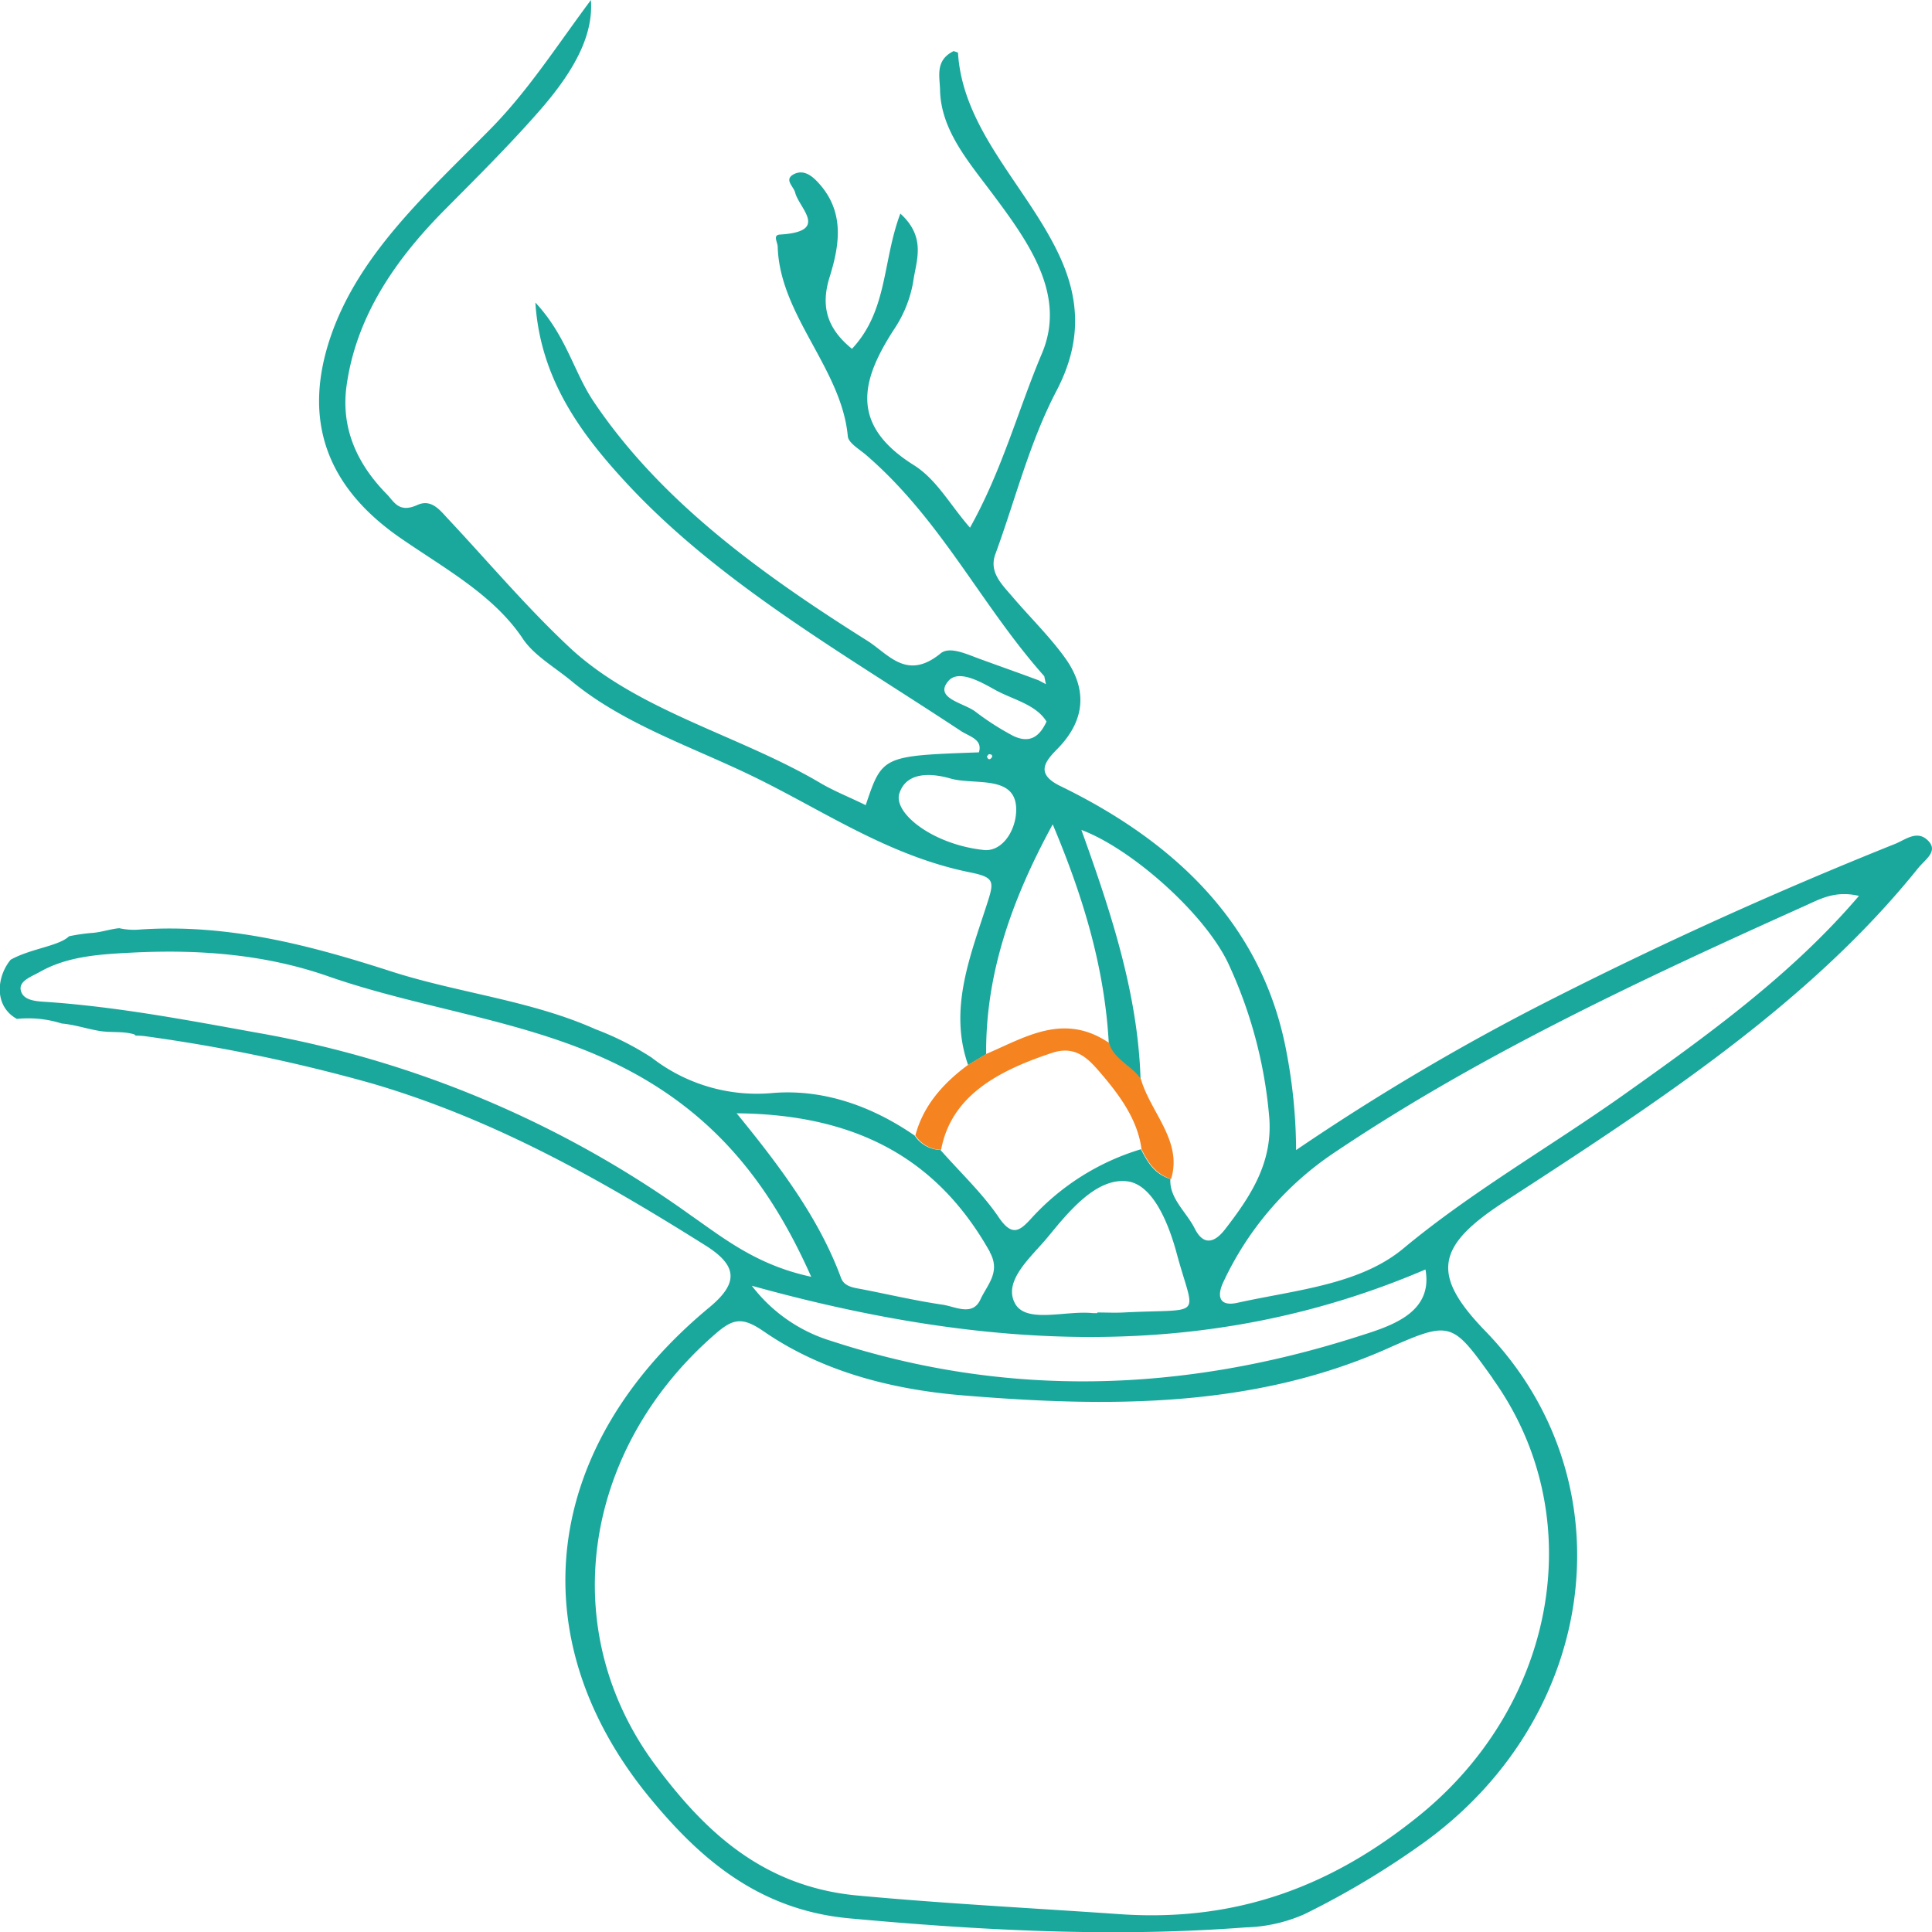 <svg xmlns="http://www.w3.org/2000/svg" viewBox="0 0 256 256"><title>shodash</title><path d="M255.32,111.24c-1.4-1.22-2.89.05-4.21.58q-23.61,9.45-46,20.84a306.82,306.82,0,0,0-33.37,19.73,70.27,70.27,0,0,0-1.23-12.76c-2.9-16-13.52-27.45-30-35.47-3.42-1.66-2-3.31-.33-5C144,95.22,144,91.06,141,87c-2-2.74-4.54-5.23-6.79-7.86-1.45-1.7-3.2-3.31-2.32-5.71,2.66-7.25,4.51-14.8,8.13-21.7,3.31-6.37,3.13-12.1.18-18.22C135.93,24.6,127.56,17.15,126.94,7c0-.06-.29-.12-.58-.23-2.48,1.23-1.84,3.33-1.8,5.14.11,5.29,3.7,9.42,6.88,13.67,4.9,6.55,9.91,13.52,6.61,21.28-3.17,7.51-5.23,15.38-9.52,23.06-2.63-3-4.4-6.37-7.43-8.28-8.65-5.41-6.92-11.34-2.7-17.9A16.3,16.3,0,0,0,121,37.36c.37-2.75,1.82-5.86-1.7-9.06-2.38,6.32-1.65,12.84-6.41,17.92-3.49-2.83-4.13-5.87-2.92-9.64,1.3-4.22,2-8.68-1.7-12.54-.72-.75-1.75-1.57-3-1-1.48.72-.13,1.62.09,2.47.54,2.13,4.59,5.17-2,5.57-1,.05-.33,1-.31,1.61.26,9.1,8.48,16.16,9.29,25.13.09.9,1.61,1.75,2.53,2.56,9.91,8.6,15.11,19.78,23.5,29.22l.22,1.06-.93-.5c-2.66-1-5.33-1.93-8-2.91-1.65-.61-3.83-1.62-5-.69-4.51,3.71-6.93.11-9.74-1.66C100.78,76,87.54,66.4,78.68,53.24c-2.69-4-3.6-8.7-7.74-13.15.64,9.93,5.78,17.15,12.15,24,12.28,13.22,28.74,22.53,44.22,32.76,1.13.75,2.94,1.11,2.4,2.84-12.8.46-12.8.46-15,7-2-1-4.13-1.83-6-2.93C98,97.43,84.65,94.26,75.61,85.92,69.83,80.53,64.8,74.55,59.44,68.83c-1.08-1.14-2.23-2.78-4.13-1.92-2.48,1.12-3.09-.44-4.07-1.44-4.13-4.2-6.08-9-5.31-14.41,1.27-9,6.27-16.5,13.07-23.33,4.21-4.24,8.45-8.46,12.34-12.89C76.49,9,78.61,4.36,78.3,0,73.7,6.18,70,12,65,17.08c-8.32,8.46-17.4,16.47-21.19,27.53-3.66,10.74-.86,19.81,9.5,26.85,5.82,4,12.18,7.46,16,13.22,1.45,2.16,4.21,3.74,6.4,5.55,6.88,5.71,15.91,8.68,24.08,12.65,9.34,4.54,17.89,10.5,28.68,12.7,3.13.63,3.3,1.11,2.47,3.71-2.25,7.11-5.32,14.26-2.66,21.83l2.39-1.44c-.08-10.46,3.25-20.23,8.82-30.45,4.18,9.91,6.89,19.22,7.43,29,.53,2.13,3.06,3.05,4.21,4.8-.34-11.33-3.91-22.15-7.84-33.06,6.72,2.51,16.72,11.38,19.66,18.12a60.18,60.18,0,0,1,5.25,20.2c.37,5.82-2.43,10.16-5.89,14.62-1.48,1.9-2.91,2.06-4-.12s-3.39-4-3.23-6.57c-2.18-.68-3.06-2.31-3.9-3.94a32.16,32.16,0,0,0-14.48,9.11c-1.53,1.68-2.56,2.58-4.37-.1-2.14-3.16-5.11-5.95-7.72-8.92a4.21,4.21,0,0,1-3.41-1.9c-5.44-3.75-11.84-6.18-18.72-5.65a22.7,22.7,0,0,1-16.13-4.68,38.74,38.74,0,0,0-7.44-3.76c-8.48-3.8-18.12-4.8-26.94-7.62-10.83-3.5-21.65-6.37-33.34-5.6a9,9,0,0,1-2.83-.17c-1.15.11-2.23.49-3.39.61a24.84,24.84,0,0,0-3.26.46c-1.34,1.31-5.08,1.62-7.74,3.11-1.87,2.26-2.24,6.15.83,7.84a14.74,14.74,0,0,1,5.94.61c1.76.16,3.36.72,5.09,1,1.48.23,3,0,4.45.42a.39.39,0,0,1,.24.18,10.51,10.51,0,0,1,1.47.11,221.67,221.67,0,0,1,29.95,6.26c16.33,4.8,30.42,12.85,44.1,21.44,4.29,2.7,4.4,5,.47,8.24-22,18.24-25.34,43.63-7.87,64.92,6.34,7.7,14.13,14.86,26.44,16,17.45,1.6,35,2.54,52.52,1.2a20.56,20.56,0,0,0,7.8-1.75,110.85,110.85,0,0,0,16-9.61c23.23-16.92,27-48,8-67.63-7.23-7.46-6.61-11.22,2.39-17.09C219.5,146.15,239.75,133,254.19,115,255.14,113.84,257,112.72,255.32,111.24Zm-124.84,1.4v0c-6.82-.68-12.19-4.91-11.3-7.54,1-3,4.5-2.59,6.74-1.95,3.12.92,8.63-.54,8.73,4C134.71,109.86,132.93,112.79,130.48,112.64Zm.3-12.38c0-.07.13-.18.2-.28s.28,0,.35,0,.18.24.13.31C131.2,100.72,130.93,100.7,130.78,100.26Zm3.46-2.76v0a35.67,35.67,0,0,1-5.07-3.26c-1.61-1.14-5.43-1.75-3.51-4,1.36-1.61,4.41.18,6.18,1.16,2.33,1.3,5.41,1.91,6.83,4.21C137.82,97.46,136.56,98.62,134.24,97.5Zm4.64,66.37h0c2.67-3.25,6.36-7.84,10.48-7.34,3.45.42,5.52,5.71,6.54,9.48,2.4,8.92,3.83,7.34-7,7.9-1.17.06-2.33,0-3.5,0V174h-.57c-3.53-.39-8.66,1.37-10.25-1.14C132.72,169.79,136.67,166.56,138.88,163.87Zm50,4.33v0c1.09,6-5,7.63-9.29,9-22.94,7.28-46.18,8.09-69.39.5a20.86,20.86,0,0,1-10.58-7.33C130.45,178.92,159.91,180.64,188.91,168.2Zm-57.74-2.31v0c1.5,2.65-.32,4.33-1.23,6.3-1.05,2.29-3.38.91-5.06.68-3.62-.53-7.16-1.37-10.74-2.06-1.18-.21-2.27-.38-2.68-1.51-2.85-7.73-7.91-14.55-13.82-21.78C114.49,147.66,124.68,154.36,131.17,165.89ZM91.48,161A139.75,139.75,0,0,0,34,136.83c-9.09-1.64-18.18-3.38-27.55-4.05-1.43-.1-3.45-.09-3.71-1.64-.2-1.2,1.48-1.75,2.58-2.38,3.72-2.1,8.07-2.32,12.3-2.54,8.82-.44,17.52.24,25.77,3.11C56,133.75,70,135.17,82.05,141.18c12.84,6.39,20.1,16,25.44,28C100.3,167.64,96,164.15,91.48,161Zm106.31,21.68c12.94,18,8.57,42.83-9.44,57.65C177,249.61,164.23,254.83,148,253.61c-11.45-.79-22.94-1.38-34.34-2.44C100.83,250,93.13,242.28,87,234.1c-13.54-18-9.81-42.1,7.8-57.36,2.37-2.06,3.59-2.27,6.45-.29,7.53,5.18,16.65,7.64,26.27,8.44,19.16,1.59,38.13,1.72,55.87-6C192.26,174.94,192.32,175,197.79,182.64ZM215,145.17c-9.6,6.79-20,12.74-29,20.22-5.79,4.85-14.31,5.53-22,7.23-2.57.58-2.73-1-1.9-2.74a41.9,41.9,0,0,1,14.72-17.16c19.23-12.93,40.69-22.95,62.34-32.69,2-.9,4-2.06,7.16-1.32C237.41,129.15,226.26,137.18,215,145.17Z" style="fill:#1aa89d"/><path d="M151.18,143c-1.15-1.76-3.68-2.68-4.21-4.8-6-4.07-11.08-.77-16.28,1.45l-2.4,1.44c-3.46,2.54-6,5.55-7,9.37a4.21,4.21,0,0,0,3.41,1.9c1.32-7.12,7.47-10.46,14.74-12.86,3.3-1.08,5,1.08,6.49,2.79,2.56,3,4.83,6.17,5.33,10,.83,1.63,1.73,3.22,3.91,3.94C156.73,151.22,152.47,147.43,151.18,143Z" style="fill:#f5831f"/></svg>